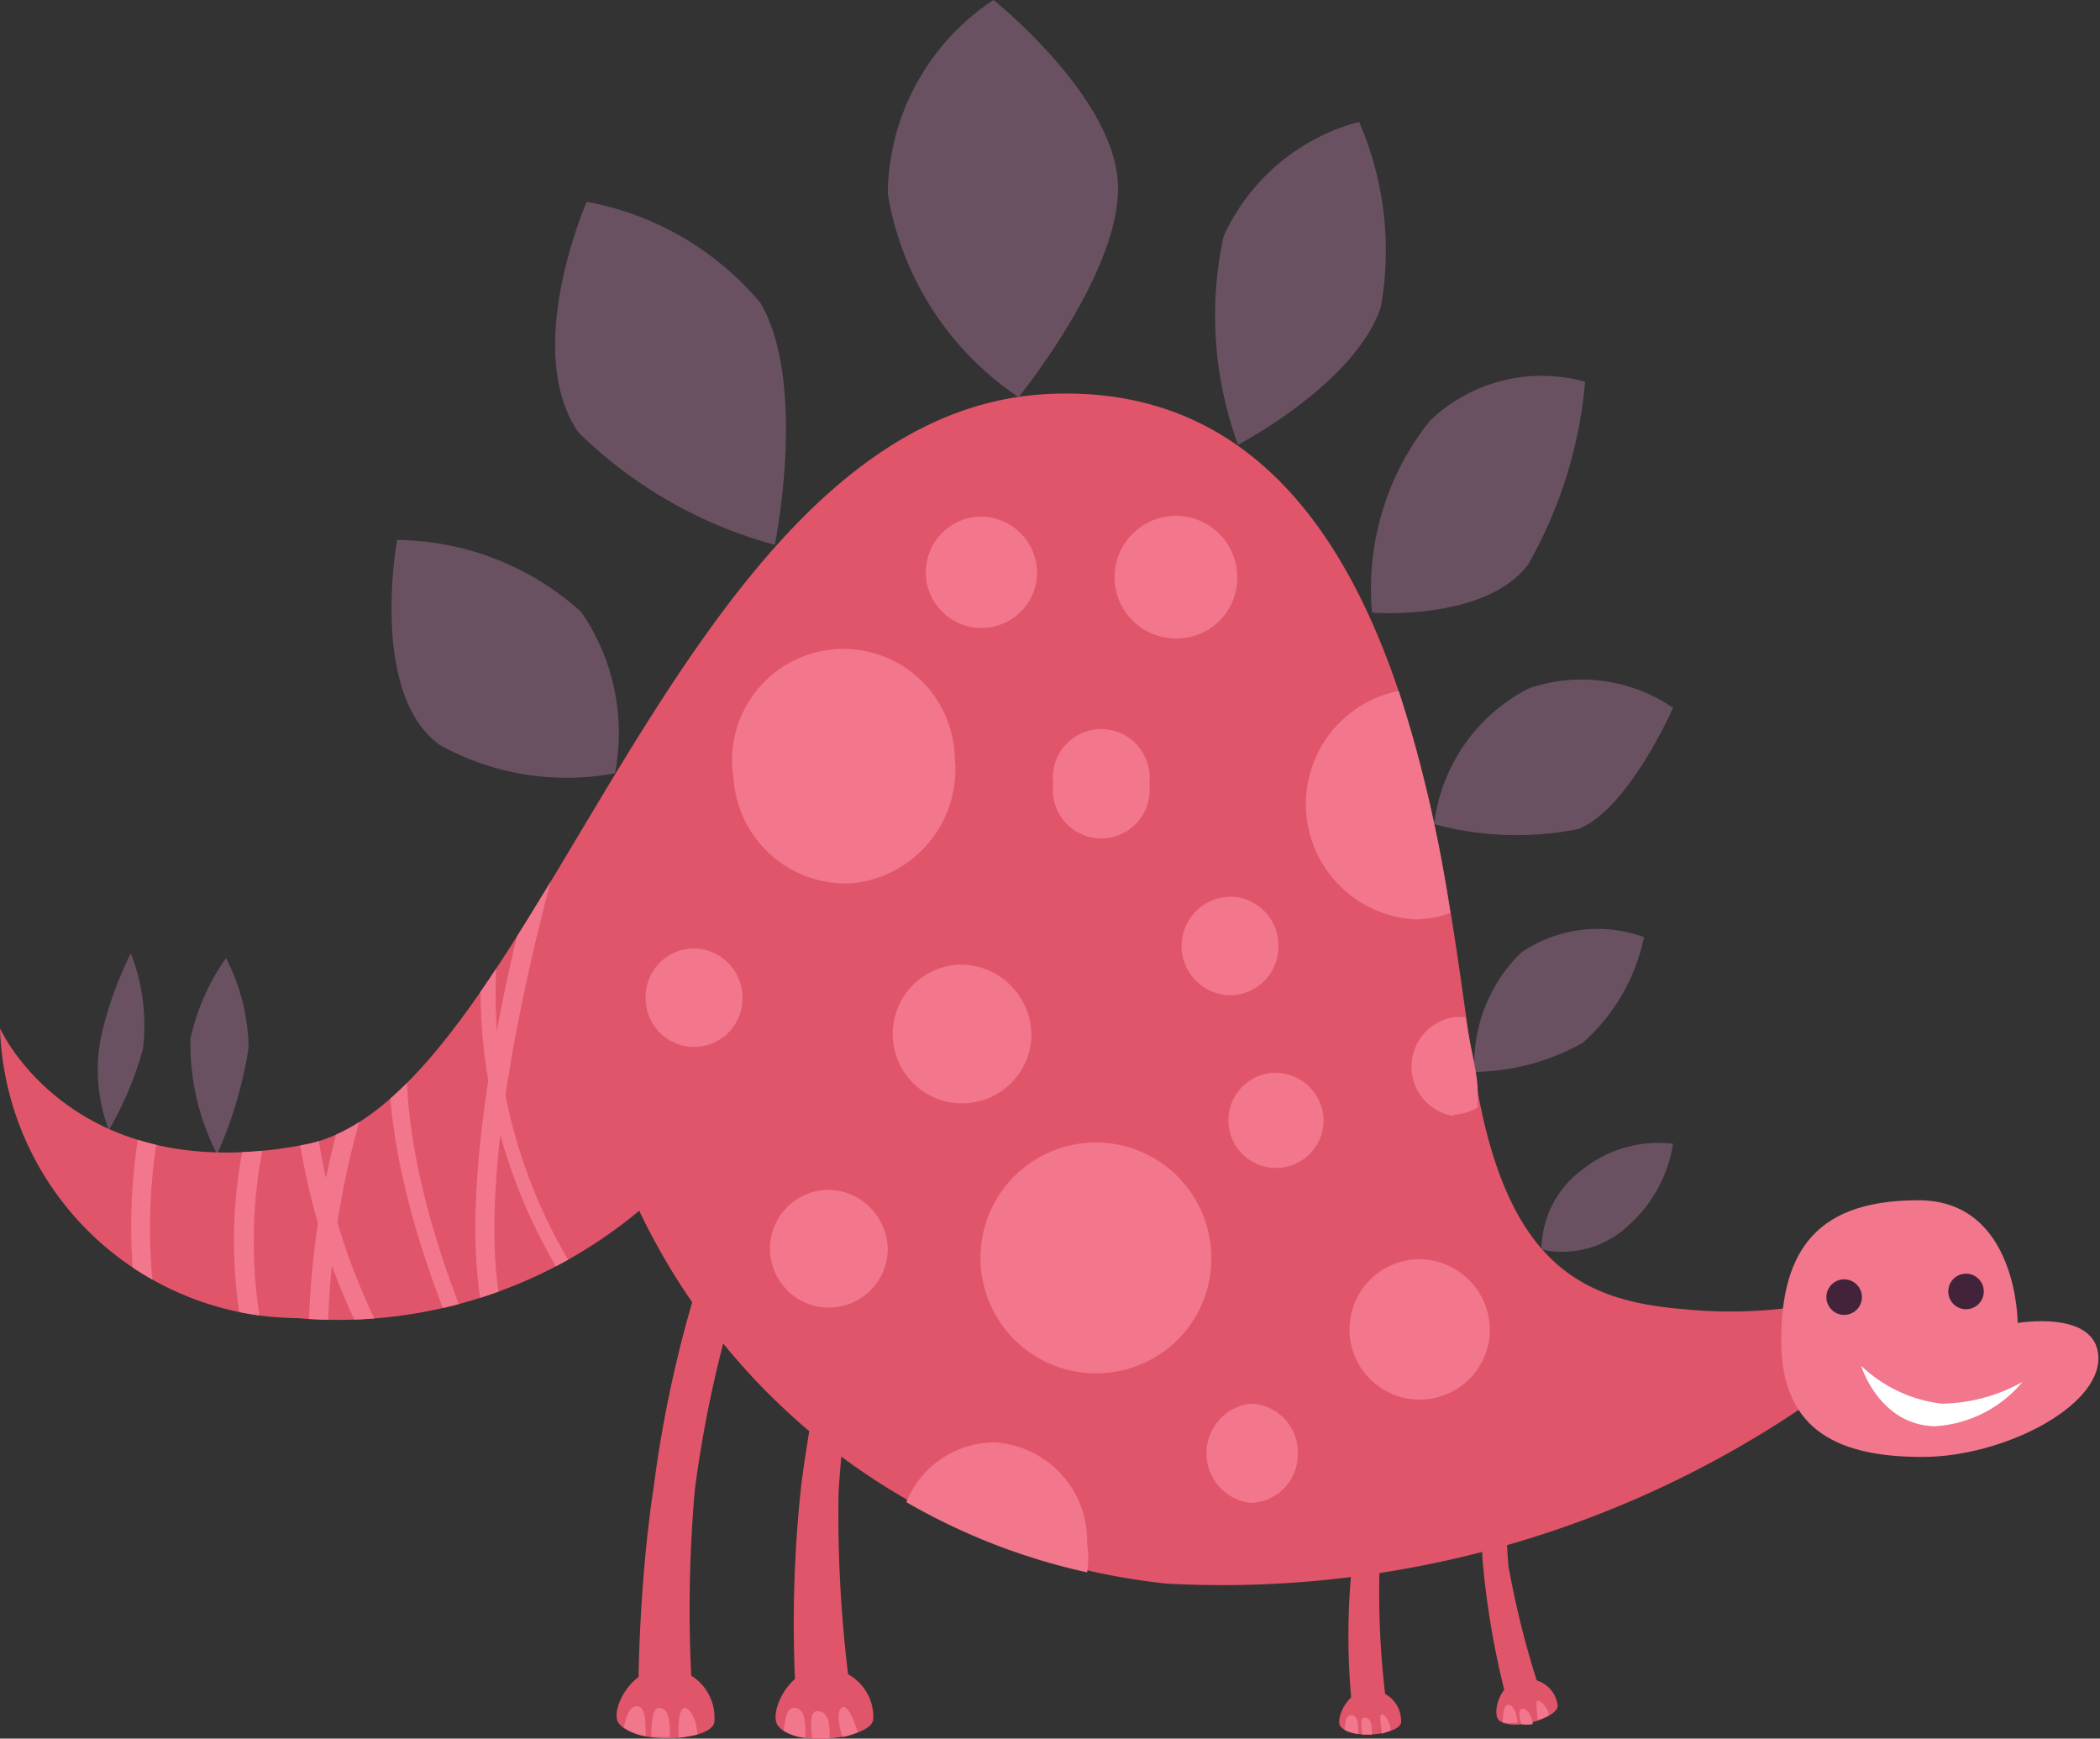 <?xml version="1.0"?>
<svg xmlns="http://www.w3.org/2000/svg" xmlns:xlink="http://www.w3.org/1999/xlink" id="Afbeeldingen" viewBox="0 0 26.02 21.54" width="104.08" height="86.16">
  <rect x="0" y="0" width="26.02" height="21.54" fill="#333333" stroke="none"/>
  <defs>
    <style>.cls-1{fill:#e05569;}.cls-2{fill:#f2768c;}.cls-3{fill:#6a5162;}.cls-4{clip-path:url(#clip-path);}.cls-5{fill:#fff;}.cls-6{fill:#422339;}</style>
    <clipPath id="clip-path">
      <path class="cls-1" d="M0,12.74s.89,2,3.78,1.44,4.6-9.1,9.23-9.3,4.9,6.5,5.3,8.65,1.31,2.59,2.56,2.69a5.75,5.75,0,0,0,2.07-.17l0,.95a12.85,12.85,0,0,1-8.48,2.62A8.19,8.19,0,0,1,7.92,15a5.83,5.83,0,0,1-4.24,1.33A3.71,3.71,0,0,1,0,12.74Z"/>
    </clipPath>
  </defs>
  <path class="cls-1" d="M7.66,21.34c-.1-.16.18-.73.63-.67a.61.61,0,0,1,.56.67C8.81,21.57,7.86,21.63,7.66,21.34Z"/>
  <path class="cls-2" d="M8.07,21.52l.23,0c0-.16,0-.33-.11-.36S8.07,21.35,8.07,21.52Z"/>
  <path class="cls-2" d="M7.73,21.4a.67.67,0,0,0,.27.11c0-.17,0-.36-.1-.37S7.76,21.26,7.73,21.4Z"/>
  <path class="cls-2" d="M8.64,21.49c0-.16-.09-.34-.16-.33s-.08.21-.07.37Z"/>
  <path class="cls-1" d="M8.57,20.86l-.66.07s0-1.26.19-2.51a15.11,15.11,0,0,1,.6-2.69l.41.38a15,15,0,0,0-.5,2.34A16.92,16.92,0,0,0,8.57,20.86Z"/>
  <path class="cls-1" d="M9.64,21.38c-.12-.15.13-.74.58-.71a.6.6,0,0,1,.6.63C10.8,21.54,9.85,21.66,9.64,21.38Z"/>
  <path class="cls-2" d="M10.06,21.54h.22c0-.15,0-.32-.13-.34S10.05,21.37,10.06,21.54Z"/>
  <path class="cls-2" d="M9.71,21.44a.58.58,0,0,0,.27.09c0-.17,0-.35-.12-.37S9.73,21.3,9.71,21.44Z"/>
  <path class="cls-2" d="M10.63,21.46c-.05-.15-.12-.33-.19-.31s-.06.21,0,.37A.84.84,0,0,0,10.63,21.46Z"/>
  <path class="cls-1" d="M10.52,20.84,9.86,21a15.79,15.79,0,0,1,.07-2.62c.17-1.29.49-2.58.49-2.58l.31.31a15.3,15.3,0,0,0-.34,2.38A16.51,16.51,0,0,0,10.52,20.84Z"/>
  <path class="cls-1" d="M16.61,21.39c-.07-.09.09-.47.37-.45a.38.38,0,0,1,.38.4C17.34,21.49,16.75,21.56,16.61,21.39Z"/>
  <path class="cls-2" d="M16.88,21.49H17c0-.09,0-.2-.08-.21S16.87,21.38,16.88,21.49Z"/>
  <path class="cls-2" d="M16.66,21.43a.38.38,0,0,0,.17.05c0-.11,0-.22-.08-.23S16.67,21.34,16.66,21.43Z"/>
  <path class="cls-2" d="M17.23,21.44c0-.1-.07-.21-.11-.2s0,.14,0,.24Z"/>
  <path class="cls-1" d="M17.17,21.05l-.42.07a8.6,8.6,0,0,1,0-1.71,7.51,7.51,0,0,1,.37-1.49l.24.1a6.81,6.81,0,0,0-.27,1.51A10.83,10.83,0,0,0,17.17,21.05Z"/>
  <path class="cls-1" d="M18.57,21.31c-.08-.08,0-.47.29-.5a.37.37,0,0,1,.44.32C19.31,21.28,18.74,21.46,18.57,21.31Z"/>
  <path class="cls-2" d="M18.85,21.36a.35.35,0,0,0,.14,0c0-.09-.06-.19-.12-.19S18.82,21.26,18.85,21.36Z"/>
  <path class="cls-2" d="M18.62,21.34a.52.52,0,0,0,.18,0c0-.11-.05-.22-.11-.22S18.62,21.25,18.62,21.34Z"/>
  <path class="cls-2" d="M19.19,21.25c0-.09-.11-.19-.14-.18s0,.15,0,.24A.52.52,0,0,0,19.19,21.25Z"/>
  <path class="cls-1" d="M19.06,20.88l-.4.14a10.26,10.26,0,0,1-.29-1.69,6.73,6.73,0,0,1,.08-1.5l.24.06a9.36,9.36,0,0,0,0,1.51A11.27,11.27,0,0,0,19.06,20.88Z"/>
  <path class="cls-3" d="M9.6,6.75s.41-2-.18-3A3.68,3.68,0,0,0,7.27,2.5s-.81,1.84-.1,2.86A5.54,5.54,0,0,0,9.6,6.75Z"/>
  <path class="cls-3" d="M12.62,4.92A3.77,3.77,0,0,1,11,2.4,2.91,2.91,0,0,1,12.31,0s1.47,1.17,1.54,2.25S12.62,4.92,12.62,4.92Z"/>
  <path class="cls-3" d="M7.62,9.58a2.64,2.64,0,0,0-.42-2,3.45,3.45,0,0,0-2.28-.89s-.35,1.91.53,2.54A3.24,3.24,0,0,0,7.62,9.58Z"/>
  <path class="cls-3" d="M15.34,5.51a4.65,4.65,0,0,1-.18-2.58,2.56,2.56,0,0,1,1.68-1.42,4,4,0,0,1,.27,2.29C16.8,4.75,15.34,5.51,15.34,5.51Z"/>
  <path class="cls-3" d="M17,7.59a3.33,3.33,0,0,1,.72-2.38,2,2,0,0,1,1.92-.48A5.52,5.52,0,0,1,18.93,7C18.39,7.7,17,7.59,17,7.59Z"/>
  <path class="cls-3" d="M17.77,10.21a2.18,2.18,0,0,1,1.17-1.68,2,2,0,0,1,1.79.24s-.55,1.25-1.17,1.5A3.89,3.89,0,0,1,17.77,10.21Z"/>
  <path class="cls-3" d="M18.27,13.28a1.92,1.92,0,0,1,.58-1.48,1.68,1.68,0,0,1,1.52-.19,2.4,2.4,0,0,1-.76,1.31A2.82,2.82,0,0,1,18.27,13.28Z"/>
  <path class="cls-3" d="M19.1,15.48a1.24,1.24,0,0,1,.52-1,1.51,1.51,0,0,1,1.11-.31,1.7,1.7,0,0,1-.54,1A1.19,1.19,0,0,1,19.1,15.48Z"/>
  <path class="cls-3" d="M2.69,14.3a3,3,0,0,1-.33-1.43,2.75,2.75,0,0,1,.44-1,2.49,2.49,0,0,1,.28,1.11A5.13,5.13,0,0,1,2.69,14.3Z"/>
  <path class="cls-3" d="M1.35,14a2.07,2.07,0,0,1-.09-1.19,4.68,4.68,0,0,1,.36-1A2.43,2.43,0,0,1,1.77,13,4.29,4.29,0,0,1,1.35,14Z"/>
  <path class="cls-1" d="M0,12.74s.89,2,3.78,1.44,4.6-9.1,9.23-9.3,4.9,6.5,5.3,8.65,1.31,2.59,2.56,2.69a5.75,5.75,0,0,0,2.07-.17l0,.95a12.85,12.85,0,0,1-8.48,2.62A8.19,8.19,0,0,1,7.92,15a5.83,5.83,0,0,1-4.24,1.33A3.71,3.71,0,0,1,0,12.74Z"/>
  <g class="cls-4">
    <path class="cls-2" d="M1.84,16.92a7.07,7.07,0,0,1,.16-4l.22.09a6.91,6.91,0,0,0-.16,3.86Z"/>
    <path class="cls-2" d="M3.18,17.19a6,6,0,0,1,.1-3.92l.21.1a6,6,0,0,0-.09,3.74Z"/>
    <path class="cls-2" d="M4.93,17.33a8.35,8.35,0,0,1-1.29-3.77l.24,0a8.06,8.06,0,0,0,1.24,3.64Z"/>
    <path class="cls-2" d="M3.84,17.39a10.74,10.74,0,0,1,.86-4.9l.22.1a10.35,10.35,0,0,0-.84,4.77Z"/>
    <path class="cls-2" d="M7.19,16.16a6.81,6.81,0,0,1-1.1-5.27c0-.05,0-.12.1-.14l0,.11.1.07a6.49,6.49,0,0,0,1,5.07Z"/>
    <path class="cls-2" d="M5.91,17.18c-.06-.12-1.46-2.93-1-4.87l.23.06c-.48,1.85.92,4.67.94,4.7Z"/>
    <path class="cls-2" d="M6,16.34c-.48-2.06.76-6.08.81-6.25l.22.07c0,.05-1.27,4.13-.8,6.12Z"/>
  </g>
  <path class="cls-2" d="M25,16.39s0-1.52-1.23-1.52-1.7.59-1.7,1.74.76,1.44,1.75,1.44S26,17.44,26,16.83,25,16.39,25,16.39Z"/>
  <path class="cls-5" d="M23.06,16.92a1.74,1.74,0,0,0,1,.47,2.1,2.1,0,0,0,1-.27,1.53,1.53,0,0,1-1.09.55C23.28,17.65,23.06,16.92,23.06,16.92Z"/>
  <path class="cls-6" d="M23.07,16.07a.22.22,0,1,1-.44,0,.22.22,0,1,1,.44,0Z"/>
  <path class="cls-6" d="M24.58,16a.22.22,0,1,1-.44,0,.22.22,0,1,1,.44,0Z"/>
  <path class="cls-2" d="M12.85,7.12a.69.69,0,1,1-.69-.72A.7.7,0,0,1,12.85,7.12Z"/>
  <path class="cls-2" d="M14.24,9.71a.6.6,0,1,1-1.19,0,.6.6,0,1,1,1.19,0Z"/>
  <path class="cls-2" d="M15.84,11.72a.6.6,0,0,1-.59.61.61.61,0,0,1,0-1.22A.6.6,0,0,1,15.84,11.72Z"/>
  <path class="cls-2" d="M16.08,18a.6.6,0,0,1-.59.62.62.62,0,0,1,0-1.23A.6.6,0,0,1,16.08,18Z"/>
  <path class="cls-2" d="M16.4,13.9a.59.59,0,1,1-.59-.61A.6.6,0,0,1,16.4,13.9Z"/>
  <path class="cls-2" d="M9.2,12.36a.6.6,0,0,1-.59.61A.6.6,0,0,1,8,12.36a.6.6,0,0,1,.59-.61A.61.61,0,0,1,9.2,12.36Z"/>
  <path class="cls-2" d="M15.33,7.15a.75.75,0,0,1-.73.76.76.76,0,1,1,.73-.76Z"/>
  <path class="cls-2" d="M11,15.49a.73.73,0,1,1-.73-.75A.75.75,0,0,1,11,15.49Z"/>
  <path class="cls-2" d="M12.78,12.85a.86.86,0,1,1-.86-.9A.88.88,0,0,1,12.78,12.85Z"/>
  <path class="cls-2" d="M18.46,16.5a.87.87,0,1,1-.87-.9A.88.88,0,0,1,18.46,16.5Z"/>
  <path class="cls-2" d="M11.83,9.38a1.42,1.42,0,0,1-1.24,1.56,1.39,1.39,0,0,1-1.5-1.29,1.38,1.38,0,1,1,2.74-.27Z"/>
  <path class="cls-2" d="M15,15.43A1.42,1.42,0,0,1,13.78,17,1.43,1.43,0,1,1,15,15.43Z"/>
  <path class="cls-2" d="M17.53,11.39a1.23,1.23,0,0,0,.44-.08,17,17,0,0,0-.64-2.75,1.43,1.43,0,0,0,.2,2.83Z"/>
  <path class="cls-2" d="M18,13.81a.63.63,0,0,0,.31-.09l0-.19c0-.25-.1-.57-.15-.93l-.13,0a.62.62,0,0,0,0,1.23Z"/>
  <path class="cls-2" d="M12.32,17.87a1.18,1.18,0,0,0-1.09.74,7.81,7.81,0,0,0,2.24.87,1.12,1.12,0,0,0,0-.36A1.22,1.22,0,0,0,12.32,17.87Z"/>
</svg>
<!-- fixed -->